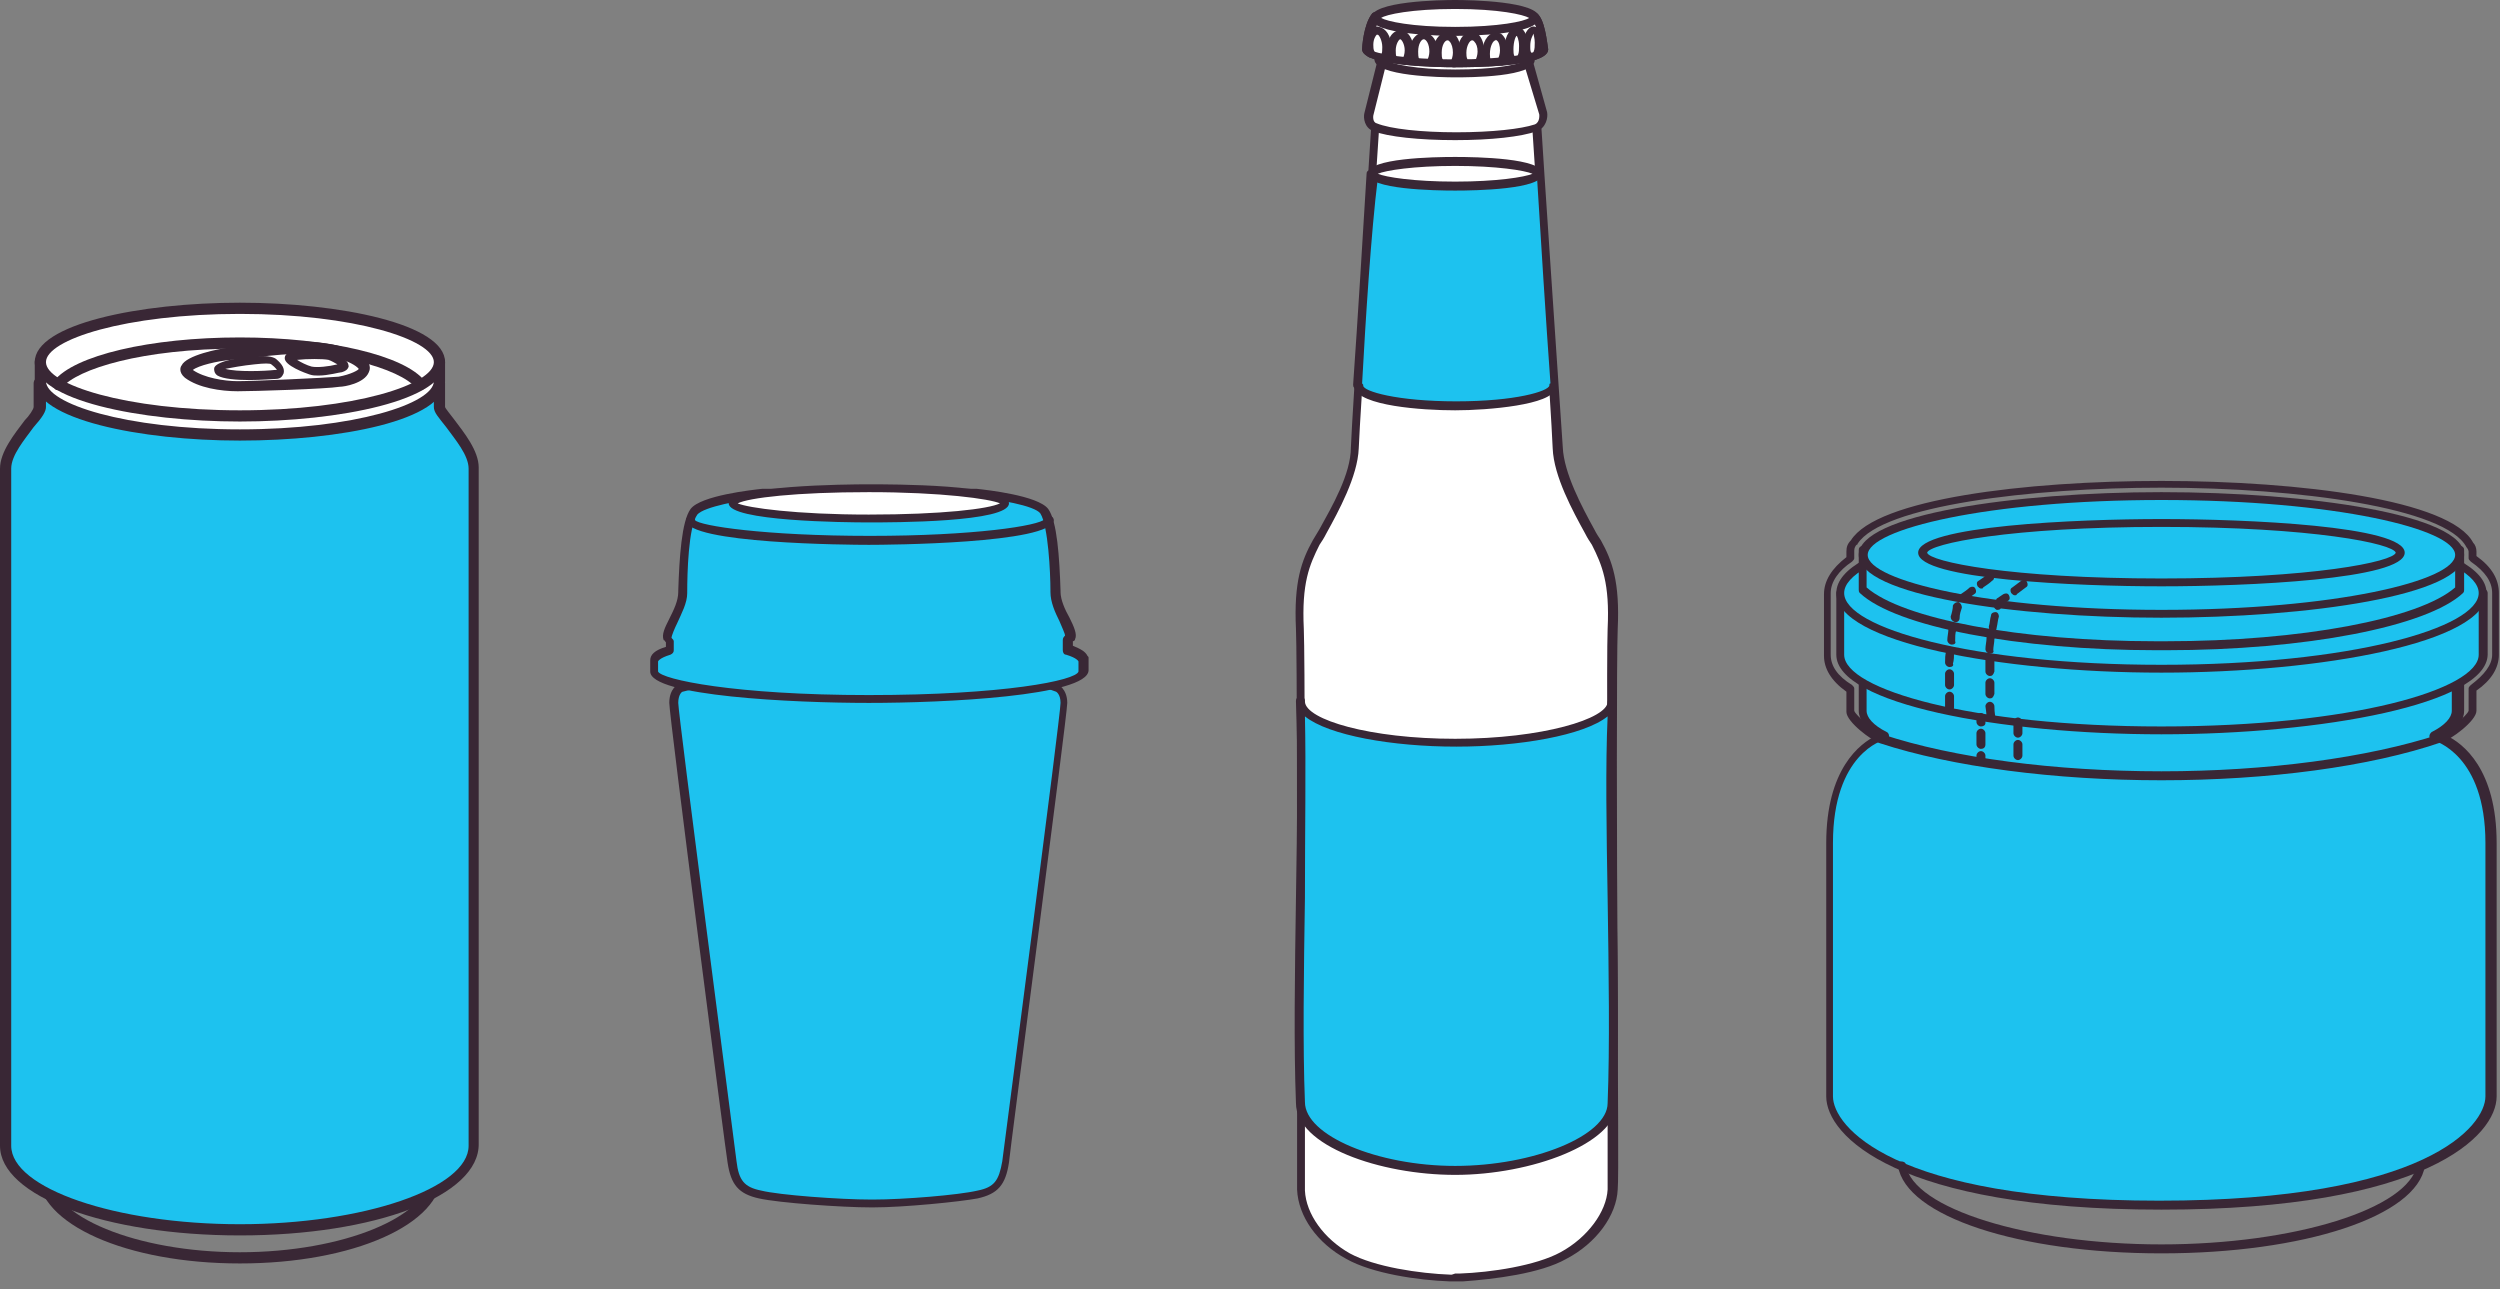 <?xml version="1.0" encoding="utf-8"?>
<!-- Generator: Adobe Illustrator 25.0.1, SVG Export Plug-In . SVG Version: 6.00 Build 0)  -->
<svg version="1.1" id="レイヤー_1" xmlns="http://www.w3.org/2000/svg" xmlns:xlink="http://www.w3.org/1999/xlink" x="0px"
	 y="0px" width="223px" height="115px" viewBox="0 0 223 115" style="enable-background:new 0 0 223 115;" xml:space="preserve">
<rect x="0" y="0" width="223" height="115" fill="#808080" stroke="none"/>
<style type="text/css">
	.st0{fill:#1DC2EF;}
	.st1{fill:#392735;}
	.st2{fill:#FFFFFF;}
</style>
<g>
	<g>
		<g>
			<path class="st0" d="M217.4,65.7L217.4,65.7c1.3-0.7,2-1.4,2-2.2v-3.8h-53.2v3.8c0,0.8,0.7,1.6,2.1,2.2h0c0,0-4.9,1.2-4.9,9.5
				s0,19.6,0,22.6c0,3,5.9,9.7,29.5,9.7s29.5-6.7,29.5-9.7c0-3,0-14.3,0-22.6S217.4,65.7,217.4,65.7z"/>
			<path class="st1" d="M192.8,107.9c-23.6,0-29.9-6.6-29.9-10.1V75.2c0-6.6,3-8.9,4.5-9.6c-1-0.7-1.6-1.4-1.6-2.2v-3.8
				c0-0.2,0.2-0.4,0.4-0.4h53.2c0.2,0,0.4,0.2,0.4,0.4v3.8c0,0.8-0.5,1.5-1.6,2.2c1.5,0.7,4.5,3,4.5,9.6v22.6
				C222.7,101.3,216.4,107.9,192.8,107.9z M166.5,60v3.4c0,0.6,0.6,1.3,1.8,1.9c0.2,0.1,0.2,0.3,0.2,0.4c0,0.2-0.2,0.3-0.4,0.3
				c-0.1,0-4.6,1.2-4.6,9.2v22.6c0,2.6,5.2,9.3,29.1,9.3c23.9,0,29.1-6.7,29.1-9.3V75.2c0-7.9-4.5-9.1-4.7-9.2
				c-0.2,0-0.3-0.2-0.3-0.3c0-0.2,0.1-0.3,0.2-0.4c1.2-0.6,1.8-1.3,1.8-1.9V60H166.5z"/>
		</g>
		<g>
			<path class="st0" d="M164.1,58.4c0,3.7,12.8,6.7,28.7,6.7s28.7-3,28.7-6.7v-5.5h-57.3V58.4z"/>
			<path class="st1" d="M192.8,65.5c-14.3,0-29-2.7-29-7.1v-5.5c0-0.2,0.2-0.4,0.4-0.4h57.3c0.2,0,0.4,0.2,0.4,0.4v5.5
				C221.8,62.8,207.1,65.5,192.8,65.5z M164.5,53.3v5.1c0,3.1,11.4,6.4,28.3,6.4c16.9,0,28.3-3.3,28.3-6.4v-5.1H164.5z"/>
		</g>
		<path class="st1" d="M192.8,111.8c-12.7,0-22.8-3.3-23.5-7.8c0-0.2,0.1-0.4,0.3-0.4c0.2,0,0.4,0.1,0.4,0.3
			c0.6,3.9,10.9,7.1,22.8,7.1c11.9,0,22.1-3.2,22.8-7.1c0-0.2,0.2-0.3,0.4-0.3c0.2,0,0.3,0.2,0.3,0.4
			C215.6,108.5,205.5,111.8,192.8,111.8z"/>
		<g>
			<ellipse class="st0" cx="192.8" cy="52.9" rx="28.7" ry="6.7"/>
			<path class="st1" d="M192.8,60c-14.3,0-29-2.7-29-7.1c0-4.5,14.8-7.1,29-7.1s29,2.7,29,7.1C221.8,57.3,207.1,60,192.8,60z
				 M192.8,46.5c-16.9,0-28.3,3.3-28.3,6.4c0,3.1,11.4,6.4,28.3,6.4c16.9,0,28.3-3.3,28.3-6.4C221.1,49.8,209.7,46.5,192.8,46.5z"/>
		</g>
		<g>
			<path class="st0" d="M192.8,50.9L192.8,50.9l-26.6-1.8v3.5c3,2.9,13.6,5,26.2,5c0.1,0,0.3,0,0.4,0v0c0.1,0,0.3,0,0.4,0
				c12.6,0,23.2-2.1,26.2-5v-3.5L192.8,50.9z"/>
			<path class="st1" d="M193.2,58l-0.4,0c0,0-0.1,0-0.1,0l-0.3,0c-12.4,0-23.3-2.1-26.5-5.1c-0.1-0.1-0.1-0.2-0.1-0.3v-3.5
				c0-0.1,0-0.2,0.1-0.3c0.1-0.1,0.2-0.1,0.3-0.1l26.6,1.8c0,0,0.1,0,0.1,0l26.5-1.8c0.1,0,0.2,0,0.3,0.1c0.1,0.1,0.1,0.2,0.1,0.3
				v3.5c0,0.1,0,0.2-0.1,0.3C216.5,55.9,205.6,58,193.2,58z M192.9,57.2l0.3,0c12.1,0,22.6-2,25.8-4.8v-2.9l-26.2,1.8
				c-0.1,0-0.1,0-0.2,0l-26.1-1.8v2.9c3.2,2.8,13.7,4.8,25.8,4.8l0.4,0C192.8,57.2,192.9,57.2,192.9,57.2z"/>
		</g>
		<g>
			<ellipse class="st0" cx="192.8" cy="49.5" rx="26.6" ry="5.2"/>
			<path class="st1" d="M192.8,55.1c-13.1,0-27-2-27-5.6s13.9-5.6,27-5.6s27,2,27,5.6S205.9,55.1,192.8,55.1z M192.8,44.6
				c-15.5,0-26.2,2.6-26.2,4.9c0,2.3,10.8,4.9,26.2,4.9c15.5,0,26.2-2.6,26.2-4.9C219,47.2,208.3,44.6,192.8,44.6z"/>
		</g>
		<path class="st1" d="M192.8,69.6c-9.5,0-18.7-1.2-25.1-3.3c-0.7-0.2-3-1.9-3-2.8v-1.8c-1.4-1-2-2.1-2-3.2v-5.5
			c0-1.2,0.7-2.3,2-3.3v-0.5c0-0.4,0.1-0.7,0.4-1c2.3-3.7,15.6-5.3,27.7-5.3c12.4,0,25.8,1.7,27.8,5.5c0.2,0.2,0.3,0.5,0.3,0.8v0.4
			c1.4,1,2,2.1,2,3.3v5.5c0,1.2-0.7,2.3-2,3.2v1.8c0,0.9-2.3,2.6-3.1,2.8C211.4,68.4,202.3,69.6,192.8,69.6z M192.8,43.5
			c-11.6,0-24.9,1.6-27.1,5c0,0,0,0.1-0.1,0.1c-0.1,0.1-0.2,0.3-0.2,0.5v0.7c0,0.1-0.1,0.2-0.2,0.3c-1.2,0.8-1.9,1.8-1.9,2.8v5.5
			c0,1,0.6,1.9,1.9,2.7c0.1,0.1,0.2,0.2,0.2,0.3v2c0.1,0.4,1.8,1.8,2.5,2.1c6.3,2.1,15.4,3.3,24.9,3.3c9.4,0,18.4-1.2,24.8-3.3
			c0.7-0.2,2.5-1.7,2.6-2.1l0-2c0-0.1,0.1-0.2,0.2-0.3c1.2-0.9,1.9-1.8,1.9-2.7v-5.5c0-1-0.6-1.9-1.9-2.8c-0.1-0.1-0.2-0.2-0.2-0.3
			v-0.6c0-0.1-0.1-0.3-0.2-0.4C218.2,45.3,205,43.5,192.8,43.5z M192.8,52.3c-7.5,0-21.7-0.6-21.7-3s14.2-3,21.7-3s21.7,0.6,21.7,3
			S200.3,52.3,192.8,52.3z M192.8,47c-13.5,0-20.7,1.5-20.9,2.3c0.2,0.8,7.4,2.3,20.9,2.3c13.5,0,20.7-1.5,20.9-2.3
			C213.5,48.5,206.3,47,192.8,47z"/>
		<g>
			<path class="st1" d="M176.7,64.8c-0.2,0-0.4-0.2-0.4-0.4V64c0-0.2,0.2-0.4,0.4-0.4s0.4,0.2,0.4,0.4v0.5
				C177.1,64.7,176.9,64.8,176.7,64.8z"/>
			<path class="st1" d="M176.7,66.8c-0.2,0-0.4-0.2-0.4-0.4v-1c0-0.2,0.2-0.4,0.4-0.4s0.4,0.2,0.4,0.4v1
				C177.1,66.7,176.9,66.8,176.7,66.8z"/>
			<path class="st1" d="M176.7,68.3c-0.2,0-0.4-0.2-0.4-0.4v-0.5c0-0.2,0.2-0.4,0.4-0.4s0.4,0.2,0.4,0.4V68
				C177.1,68.2,176.9,68.3,176.7,68.3z"/>
		</g>
		<path class="st1" d="M180,67.8c-0.2,0-0.4-0.2-0.4-0.4v-1c0-0.2,0.2-0.4,0.4-0.4s0.4,0.2,0.4,0.4v1
			C180.4,67.6,180.2,67.8,180,67.8z M180,65.8c-0.2,0-0.4-0.2-0.4-0.4v-1c0-0.2,0.2-0.4,0.4-0.4s0.4,0.2,0.4,0.4v1
			C180.4,65.6,180.2,65.8,180,65.8z"/>
		<path class="st1" d="M173.9,63.5c-0.2,0-0.4-0.2-0.4-0.4c0,0,0-0.4,0-1c0-0.2,0.2-0.4,0.4-0.4c0,0,0,0,0,0c0.2,0,0.4,0.2,0.4,0.4
			c0,0.6,0,1,0,1C174.3,63.3,174.2,63.5,173.9,63.5C174,63.5,174,63.5,173.9,63.5z M173.9,61.5c-0.2,0-0.4-0.2-0.4-0.4v0
			c0-0.3,0-0.6,0-1c0-0.2,0.2-0.4,0.4-0.4c0.2,0,0.4,0.2,0.4,0.4c0,0.3,0,0.7,0,1C174.3,61.3,174.1,61.5,173.9,61.5z M173.9,59.5
			C173.9,59.5,173.9,59.5,173.9,59.5c-0.2,0-0.4-0.2-0.4-0.4c0-0.3,0-0.7,0.1-1c0-0.2,0.2-0.4,0.4-0.3c0.2,0,0.4,0.2,0.3,0.4
			c0,0.3,0,0.7-0.1,1C174.3,59.4,174.1,59.5,173.9,59.5z M174.1,57.5C174.1,57.5,174.1,57.5,174.1,57.5c-0.2,0-0.4-0.2-0.4-0.4
			c0-0.3,0.1-0.7,0.1-1c0-0.2,0.2-0.3,0.4-0.3c0.2,0,0.3,0.2,0.3,0.4c-0.1,0.3-0.1,0.6-0.1,1C174.5,57.4,174.3,57.5,174.1,57.5z
			 M174.4,55.5C174.4,55.5,174.4,55.5,174.4,55.5c-0.3-0.1-0.4-0.3-0.4-0.5c0.1-0.3,0.2-0.7,0.2-1c0.1-0.2,0.3-0.3,0.5-0.3
			c0.2,0.1,0.3,0.3,0.3,0.5c-0.1,0.3-0.2,0.6-0.2,0.9C174.8,55.4,174.6,55.5,174.4,55.5z M175.1,53.7c-0.1,0-0.2-0.1-0.3-0.2
			c-0.1-0.2-0.1-0.4,0.1-0.5c0.3-0.2,0.6-0.4,0.8-0.6c0.2-0.1,0.4-0.1,0.5,0.1c0.1,0.2,0.1,0.4-0.1,0.5c-0.3,0.2-0.5,0.4-0.8,0.6
			C175.2,53.7,175.1,53.7,175.1,53.7z M176.7,52.5c-0.1,0-0.2-0.1-0.3-0.2c-0.1-0.2-0.1-0.4,0.1-0.5c0.3-0.2,0.6-0.4,0.8-0.6
			c0.2-0.1,0.4-0.1,0.5,0.1c0.1,0.2,0.1,0.4-0.1,0.5c-0.2,0.2-0.5,0.4-0.8,0.6C176.9,52.5,176.8,52.5,176.7,52.5z"/>
		<path class="st1" d="M177.6,64.3c-0.2,0-0.4-0.1-0.4-0.3c0,0,0-0.4-0.1-1c0-0.2,0.2-0.4,0.4-0.4c0.2,0,0.4,0.2,0.4,0.4
			c0,0.6,0.1,1,0.1,1C177.9,64.1,177.8,64.3,177.6,64.3C177.6,64.3,177.6,64.3,177.6,64.3z M177.5,62.3c-0.2,0-0.4-0.2-0.4-0.4
			c0-0.3,0-0.7,0-1c0-0.2,0.2-0.4,0.4-0.4c0,0,0,0,0,0c0.2,0,0.4,0.2,0.4,0.4c0,0.4,0,0.7,0,1C177.8,62.2,177.7,62.3,177.5,62.3
			C177.5,62.3,177.5,62.3,177.5,62.3z M177.5,60.3C177.5,60.3,177.5,60.3,177.5,60.3c-0.2,0-0.4-0.2-0.4-0.4c0-0.3,0-0.7,0-1
			c0-0.2,0.2-0.4,0.4-0.4c0.2,0,0.4,0.2,0.4,0.4c0,0.3,0,0.7,0,1C177.8,60.2,177.7,60.3,177.5,60.3z M177.5,58.3
			C177.5,58.3,177.5,58.3,177.5,58.3c-0.2,0-0.4-0.2-0.4-0.4c0-0.3,0.1-0.7,0.1-1c0-0.2,0.2-0.3,0.4-0.3c0.2,0,0.4,0.2,0.3,0.4
			c0,0.3-0.1,0.7-0.1,1C177.9,58.2,177.7,58.3,177.5,58.3z M177.8,56.3C177.7,56.3,177.7,56.3,177.8,56.3c-0.3,0-0.4-0.2-0.4-0.4
			c0.1-0.3,0.1-0.7,0.2-1c0-0.2,0.2-0.3,0.4-0.3c0.2,0,0.3,0.2,0.3,0.4c-0.1,0.3-0.1,0.6-0.2,1C178.1,56.2,178,56.3,177.8,56.3z
			 M178.2,54.4c0,0-0.1,0-0.1,0c-0.2-0.1-0.3-0.3-0.2-0.5c0-0.1,0.1-0.2,0.1-0.3c0-0.1,0.1-0.1,0.1-0.2l0.6-0.4
			c0.2-0.1,0.4-0.1,0.5,0.1c0.1,0.2,0.1,0.4-0.1,0.5l-0.5,0.3c0,0.1,0,0.1-0.1,0.2C178.5,54.3,178.4,54.4,178.2,54.4z M179.7,53.1
			c-0.1,0-0.2-0.1-0.3-0.2c-0.1-0.2-0.1-0.4,0.1-0.5l0.8-0.6c0.2-0.1,0.4-0.1,0.5,0.1c0.1,0.2,0.1,0.4-0.1,0.5l-0.8,0.6
			C179.9,53.1,179.8,53.1,179.7,53.1z"/>
	</g>
</g>
<g>
	<g>
		<g>
			<path class="st2" d="M142.3,48.4c-1-1.9-3.3-5.6-3.5-8.5c-0.1-2.9-1.8-28.4-1.8-28.4l-0.2-0.8l-6.6-0.7V10l-0.4,0l-0.4,0v0.1
				l-6.6,0.7l-0.2,0.8c0,0-1.7,25.5-1.8,28.4c-0.1,2.9-2.5,6.6-3.5,8.5c-1,1.9-1.7,3.7-1.5,7.7c0.2,4,0,47.8,0.1,50
				c0.1,2.2,1.8,4.6,4.2,5.9c2.2,1.2,6.2,1.8,9.2,1.9v0c0.1,0,0.3,0,0.4,0c0.1,0,0.3,0,0.4,0v0c2.9-0.1,6.9-0.7,9.2-1.9
				c2.5-1.3,4.3-3.7,4.4-5.9c0.1-2.2-0.2-46,0-50C144,52.1,143.3,50.3,142.3,48.4z"/>
			<path class="st1" d="M130.2,114.3l-0.4,0l-0.4,0c0,0-0.1,0-0.1,0c-2.8-0.1-6.9-0.7-9.2-2c-2.6-1.4-4.3-3.8-4.4-6.2
				c0-0.9,0-9,0-18.4c0-13,0-29.3-0.1-31.6c-0.2-4.2,0.5-6.1,1.5-7.9c0.2-0.3,0.4-0.7,0.6-1c1.1-2,2.8-4.9,2.8-7.3
				c0.1-2.9,1.8-28.1,1.8-28.4l0.2-0.8c0-0.2,0.2-0.3,0.3-0.3l6.4-0.7c0.1-0.1,0.2-0.1,0.3-0.1l0.4,0l0.4,0c0.1,0,0.2,0,0.3,0.1
				c0,0,0,0,0,0l6.4,0.7c0.2,0,0.3,0.1,0.3,0.3l0.2,0.8c0,0.3,1.7,25.5,1.9,28.4c0.1,2.3,1.7,5.3,2.8,7.3c0.2,0.4,0.4,0.7,0.6,1l0,0
				c1,1.8,1.7,3.7,1.5,7.9c-0.1,2.3-0.1,18.5,0,31.5c0,9.4,0.1,17.5,0,18.5c-0.1,2.3-1.9,4.8-4.6,6.2c-2.3,1.3-6.4,1.8-9.2,2
				C130.3,114.3,130.3,114.3,130.2,114.3z M129.8,113.6l0.3,0c0,0,0.1,0,0.1,0c2.8-0.1,6.8-0.7,9-1.9c2.4-1.3,4.1-3.6,4.2-5.6
				c0-0.9,0-9,0-18.4c0-13-0.1-29.2,0-31.6c0.2-4.1-0.5-5.7-1.4-7.5l0,0c-0.2-0.3-0.4-0.6-0.6-1c-1.1-2-2.8-5.1-2.9-7.6
				c-0.1-2.9-1.8-28.1-1.8-28.3l-0.1-0.5l-6.3-0.7c-0.1,0-0.1,0-0.2-0.1l-0.2,0l-0.3,0c0,0-0.1,0.1-0.2,0.1l-6.3,0.7l-0.1,0.5
				c0,0.2-1.7,25.4-1.8,28.3c-0.1,2.5-1.8,5.6-2.9,7.6c-0.2,0.4-0.4,0.7-0.6,1c-0.9,1.8-1.6,3.4-1.4,7.5c0.1,2.4,0.1,18.6,0.1,31.7
				c0,9.4,0,17.5,0,18.4c0.1,2.1,1.7,4.3,4,5.6c2.2,1.2,6.2,1.8,9,1.9c0,0,0.1,0,0.1,0L129.8,113.6z"/>
		</g>
		<g>
			<path class="st2" d="M136.3,5.8l1.2,4.3c0,0,0.1,1-0.6,1.2c-1.3,0.5-4,0.8-7.1,0.8c-3.2,0-5.9-0.3-7.2-0.8
				c-0.7-0.3-0.6-1.2-0.6-1.2l1.1-4.4"/>
			<path class="st1" d="M129.8,12.5c-3.2,0-6-0.3-7.3-0.8c-0.8-0.3-0.9-1.2-0.8-1.6l1.1-4.4c0.1-0.2,0.3-0.3,0.5-0.3
				c0.2,0,0.3,0.3,0.3,0.5l-1.1,4.4c0,0-0.1,0.6,0.3,0.7c1.2,0.5,4,0.8,7.1,0.8c3.2,0,5.8-0.3,7-0.7c0.5-0.2,0.4-0.9,0.4-0.9
				L136,5.9c-0.1-0.2,0.1-0.4,0.3-0.5c0.2-0.1,0.4,0.1,0.5,0.3l1.2,4.3c0.1,0.5-0.1,1.4-0.9,1.7C135.7,12.2,133,12.5,129.8,12.5z"/>
		</g>
		<g>
			<path class="st2" d="M123,5.4c0,0.7,3,1.2,6.8,1.2c3.7,0,6.8-0.5,6.8-1.2l-0.2-0.3l-13.3,0L123,5.4z"/>
			<path class="st1" d="M129.8,6.9c-1.2,0-7.2-0.1-7.2-1.6c0-0.1,0-0.1,0-0.2l0.1-0.3c0.1-0.1,0.2-0.2,0.3-0.2c0,0,0,0,0,0l13.3,0
				c0.1,0,0.2,0.1,0.3,0.2l0.2,0.3c0,0.1,0.1,0.1,0.1,0.2C137,6.9,131,6.9,129.8,6.9z M123.6,5.4c0.6,0.3,2.7,0.8,6.2,0.8
				c3.4,0,5.4-0.4,6.1-0.7L123.6,5.4z"/>
		</g>
		<g>
			<path class="st2" d="M122.7,1.5c-0.7,0.9-0.9,2.9-0.9,2.9c0,0.7,3.6,1.2,7.9,1.2c4.4,0,7.9-0.5,7.9-1.2c0,0-0.3-2.5-0.9-2.9
				C136.3,1.1,122.7,1.5,122.7,1.5z"/>
			<path class="st1" d="M129.8,6c-1.4,0-8.3-0.1-8.3-1.6c0-0.1,0.1-2.2,0.9-3.2c0.1-0.1,0.2-0.1,0.3-0.1c5.1-0.2,13.8-0.4,14.4,0.1
				c0.7,0.5,0.9,2.6,1,3.2C138.1,6,131.2,6,129.8,6z M122.2,4.4c0.4,0.4,3.3,0.9,7.6,0.9c4.3,0,7.1-0.5,7.6-0.9
				c-0.1-1.1-0.4-2.4-0.7-2.6c-0.7-0.3-8.7-0.1-13.7,0.1C122.5,2.6,122.3,3.8,122.2,4.4z"/>
		</g>
		<g>
			<path class="st2" d="M128.3,5.5c-0.1-0.2-0.1-0.5-0.1-0.8c0-0.8,0.4-1.5,0.9-1.5c0.5,0,0.9,0.6,0.9,1.4c0,0.4-0.1,0.7-0.2,0.9"/>
			<path class="st1" d="M129.8,6c-0.1,0-0.1,0-0.2,0c-0.2-0.1-0.3-0.3-0.2-0.5c0.1-0.2,0.2-0.5,0.2-0.8c0-0.4-0.1-0.8-0.3-1
				c-0.1-0.1-0.1-0.1-0.2-0.1c0,0,0,0,0,0c-0.2,0-0.5,0.4-0.5,1.1c0,0.2,0,0.5,0.1,0.6c0.1,0.2,0,0.4-0.2,0.5
				c-0.2,0.1-0.4,0-0.5-0.2c-0.1-0.3-0.2-0.6-0.2-0.9c0-1,0.6-1.8,1.3-1.9c0.3,0,0.5,0.1,0.7,0.3c0.3,0.3,0.5,0.9,0.5,1.5
				c0,0.4-0.1,0.8-0.3,1.1C130,5.9,129.9,6,129.8,6z"/>
		</g>
		<g>
			<path class="st2" d="M126.2,5.4c-0.1-0.2-0.1-0.5-0.1-0.8c0-0.8,0.4-1.5,0.9-1.5c0.5,0,0.9,0.6,0.9,1.5c0,0.4-0.1,0.7-0.2,0.9"/>
			<path class="st1" d="M127.7,5.9c-0.1,0-0.1,0-0.2,0c-0.2-0.1-0.3-0.3-0.2-0.5c0.1-0.2,0.2-0.5,0.2-0.8c0-0.7-0.3-1.1-0.5-1.1
				c-0.2,0-0.5,0.4-0.5,1.1c0,0.2,0,0.5,0.1,0.7c0.1,0.2,0,0.4-0.2,0.5c-0.2,0.1-0.4,0-0.5-0.2c-0.1-0.3-0.2-0.6-0.2-0.9
				c0-1,0.6-1.8,1.3-1.8c0.7,0,1.3,0.8,1.3,1.8c0,0.4-0.1,0.8-0.3,1.1C127.9,5.9,127.8,5.9,127.7,5.9z"/>
		</g>
		<g>
			<path class="st2" d="M124.2,5.3c-0.1-0.2-0.1-0.5-0.1-0.8c0-0.8,0.4-1.4,0.8-1.4s0.8,0.6,0.8,1.4c0,0.3-0.1,0.7-0.2,0.9"/>
			<path class="st1" d="M125.5,5.8c-0.1,0-0.1,0-0.2,0c-0.2-0.1-0.3-0.3-0.2-0.5c0.1-0.2,0.2-0.5,0.2-0.8c0-0.6-0.3-1-0.4-1
				s-0.4,0.4-0.4,1c0,0.2,0,0.5,0.1,0.6c0.1,0.2,0,0.4-0.2,0.5c-0.2,0.1-0.4,0-0.5-0.2c-0.1-0.3-0.2-0.6-0.2-0.9
				c0-1,0.5-1.8,1.2-1.8s1.2,0.8,1.2,1.8c0,0.4-0.1,0.8-0.2,1.1C125.8,5.7,125.7,5.8,125.5,5.8z"/>
		</g>
		<g>
			<path class="st2" d="M122.4,4.8c-0.1-0.2-0.1-0.5-0.1-0.8c0-0.8,0.3-1.3,0.8-1.3c0.4,0,0.8,0.7,0.8,1.4c0,0.3-0.1,0.6-0.2,0.9"/>
			<path class="st1" d="M123.6,5.4c-0.1,0-0.1,0-0.2,0c-0.2-0.1-0.3-0.3-0.2-0.5c0.1-0.2,0.1-0.4,0.1-0.7c0-0.6-0.3-1.1-0.4-1.1
				c0,0,0,0-0.1,0c-0.1,0.1-0.3,0.4-0.3,0.9c0,0.2,0,0.4,0.1,0.6c0.1,0.2,0,0.4-0.2,0.5c-0.2,0.1-0.4,0-0.5-0.2
				c-0.1-0.3-0.1-0.6-0.1-0.9c0-0.6,0.2-1.1,0.5-1.4c0.2-0.2,0.4-0.3,0.7-0.2c0.6,0.1,1.1,0.8,1.1,1.8c0,0.4-0.1,0.7-0.2,1
				C123.9,5.4,123.8,5.4,123.6,5.4z"/>
		</g>
		<g>
			<path class="st2" d="M130.6,5.5c-0.1-0.2-0.1-0.5-0.1-0.8c0-0.8,0.4-1.5,0.9-1.5c0.5,0,0.9,0.6,0.9,1.4c0,0.4-0.1,0.7-0.2,0.9"/>
			<path class="st1" d="M132,5.9c-0.1,0-0.1,0-0.2,0c-0.2-0.1-0.3-0.3-0.2-0.5c0.1-0.2,0.2-0.5,0.2-0.8c0-0.4-0.1-0.7-0.3-0.9
				c-0.1-0.1-0.1-0.1-0.2-0.1c-0.2,0-0.5,0.5-0.5,1.1c0,0.2,0,0.4,0.1,0.6c0.1,0.2,0,0.4-0.2,0.5c-0.2,0.1-0.4,0-0.5-0.2
				c-0.1-0.3-0.2-0.6-0.2-0.9c0-1,0.5-1.8,1.2-1.9c0.3,0,0.5,0.1,0.7,0.3c0.3,0.3,0.5,0.9,0.5,1.5c0,0.4-0.1,0.8-0.2,1.1
				C132.3,5.9,132.2,5.9,132,5.9z"/>
		</g>
		<g>
			<path class="st2" d="M132.7,5.5c-0.1-0.2-0.1-0.5-0.1-0.8c0-0.8,0.4-1.5,0.8-1.6c0.5-0.1,0.8,0.5,0.8,1.3c0,0.4-0.1,0.7-0.2,1"/>
			<path class="st1" d="M132.7,5.9c-0.1,0-0.3-0.1-0.3-0.2c-0.1-0.3-0.2-0.6-0.2-0.9c0-1,0.5-1.8,1.1-1.9c0.3,0,0.5,0,0.7,0.2
				c0.3,0.3,0.5,0.8,0.5,1.4c0,0.4-0.1,0.8-0.2,1.1c-0.1,0.2-0.3,0.3-0.5,0.2c-0.2-0.1-0.3-0.3-0.2-0.5c0.1-0.2,0.2-0.5,0.2-0.8
				c0-0.4-0.1-0.8-0.3-0.9c-0.1-0.1-0.1,0-0.1,0c-0.2,0-0.5,0.5-0.5,1.2c0,0.2,0,0.4,0.1,0.6c0.1,0.2,0,0.4-0.2,0.5
				C132.8,5.9,132.8,5.9,132.7,5.9z"/>
		</g>
		<g>
			<path class="st2" d="M134.7,5.2c-0.1-0.2-0.1-0.5-0.1-0.8c0-0.8,0.3-1.5,0.7-1.6c0.4-0.1,0.7,0.5,0.7,1.3c0,0.3-0.1,0.7-0.2,0.9"
				/>
			<path class="st1" d="M134.7,5.6c-0.2,0-0.3-0.1-0.4-0.3c-0.1-0.3-0.1-0.6-0.1-0.9c0-0.9,0.3-1.8,1-1.9c0.2,0,0.4,0,0.6,0.1
				c0.3,0.3,0.5,0.8,0.5,1.5c0,0.4-0.1,0.8-0.2,1.1c-0.1,0.2-0.3,0.3-0.5,0.2c-0.2-0.1-0.3-0.3-0.2-0.5c0.1-0.2,0.1-0.5,0.1-0.8
				c0-0.6-0.2-0.9-0.2-0.9c-0.1,0-0.3,0.5-0.3,1.2c0,0.2,0,0.5,0.1,0.6c0.1,0.2,0,0.4-0.2,0.5C134.8,5.6,134.7,5.6,134.7,5.6z"/>
		</g>
		<g>
			<path class="st2" d="M136.3,5c-0.1-0.2-0.1-0.4-0.1-0.7c0-0.7,0.3-1.4,0.6-1.5c0.3-0.1,0.6,0.4,0.6,1.2c0,0.3-0.1,0.7-0.1,0.9"/>
			<path class="st1" d="M136.3,5.4c-0.2,0-0.3-0.1-0.4-0.3c-0.1-0.2-0.1-0.5-0.1-0.8c0-0.8,0.3-1.7,0.8-1.9c0.2-0.1,0.4,0,0.6,0.1
				c0.4,0.3,0.5,1.1,0.5,1.4c0,0.4-0.1,0.7-0.2,1c-0.1,0.2-0.3,0.3-0.5,0.2c-0.2-0.1-0.3-0.3-0.2-0.5c0.1-0.2,0.1-0.5,0.1-0.8
				c0-0.4-0.1-0.6-0.1-0.8c-0.1,0.2-0.3,0.5-0.3,1.1c0,0.3,0,0.5,0.1,0.6c0.1,0.2-0.1,0.4-0.2,0.5C136.4,5.4,136.4,5.4,136.3,5.4z"
				/>
		</g>
		<g>
			<path class="st0" d="M143.8,62.5c0,2-6.5,3.7-14,3.7c-7.5,0-13.8-1.7-13.8-3.7v0c0.4,9.3-0.4,25.9,0,35.8v0.1c0,3.3,7.1,6,13.8,6
				c6.8,0,14-2.7,14-6v0C144.1,88.5,143.4,71.8,143.8,62.5L143.8,62.5z"/>
			<path class="st1" d="M129.8,104.8c-6.7,0-14.2-2.6-14.2-6.4c-0.2-5-0.1-11.8,0-18.3c0.1-6.6,0.2-12.9,0-17.5h0c0,0,0,0,0-0.1
				c0-0.2,0.2-0.4,0.4-0.4s0.4,0.2,0.4,0.4c0,0,0,0,0,0.1c0.1,1.6,5.8,3.3,13.4,3.3c7.8,0,13.6-1.8,13.6-3.3c0-0.2,0.2-0.4,0.4-0.4
				c0.2,0,0.4,0.2,0.4,0.4v0c0,0,0,0,0,0c0,0,0,0,0,0l0,0v0v0.1c-0.2,4.6-0.1,10.9,0,17.5c0.1,6.5,0.2,13.3,0,18.3
				C144.1,102,136.6,104.8,129.8,104.8z M116.4,63.9c0.1,4.5,0,10.2,0,16.2c-0.1,6.5-0.2,13.3,0,18.2c0,3,6.5,5.7,13.4,5.7
				c7,0,13.6-2.7,13.6-5.6c0.2-5,0.1-11.8,0-18.3c-0.1-6-0.2-11.8,0-16.2c-2.1,1.7-7.9,2.7-13.5,2.7
				C124.2,66.6,118.5,65.6,116.4,63.9z"/>
		</g>
		<g>
			<path class="st0" d="M131,15.4l-8.6,0l-0.1,0c-0.3,4.9-0.9,13.2-1.2,18.8l0.1,0.1c0,1,3.9,1.8,8.6,1.8c4.8,0,8.6-0.8,8.6-1.8
				l0.1-0.1c-0.4-5.6-0.9-14-1.2-18.9L131,15.4z"/>
			<path class="st1" d="M129.8,36.6c-3,0-8.5-0.4-9-2c-0.1-0.1-0.1-0.2-0.1-0.3c0.4-5.6,0.9-13.9,1.2-18.8c0-0.2,0.1-0.3,0.3-0.3
				c0,0,0.1,0,0.2,0l8.6,0c0,0,0,0,0,0l6.2,0c0,0,0,0,0,0c0.2,0,0.4,0.2,0.4,0.3c0.3,4.9,0.9,13.3,1.2,18.9c0,0.1,0,0.2-0.1,0.3l0,0
				C138.4,36.1,132.8,36.6,129.8,36.6z M121.5,34.2c0.1,0.1,0.1,0.1,0.1,0.2c0,0.5,3,1.4,8.3,1.4s8.2-0.9,8.3-1.4
				c0-0.1,0-0.2,0.1-0.2c-0.4-5.5-0.9-13.5-1.2-18.4l-14.2,0.1C122.3,20.7,121.8,28.7,121.5,34.2z"/>
		</g>
		<path class="st1" d="M129.8,6c-1.4,0-8.3-0.1-8.3-1.6c0-0.1,0.1-2.2,0.9-3.2c0.1-0.1,0.2-0.1,0.3-0.1c5.1-0.2,13.8-0.4,14.4,0.1
			c0.7,0.5,0.9,2.6,1,3.2C138.1,6,131.2,6,129.8,6z M122.2,4.4c0.4,0.4,3.3,0.9,7.6,0.9c4.3,0,7.1-0.5,7.6-0.9
			c-0.1-1.1-0.4-2.4-0.7-2.6c-0.7-0.3-8.7-0.1-13.7,0.1C122.5,2.6,122.3,3.8,122.2,4.4z"/>
		<g>
			<path class="st2" d="M122.7,1.6c0-0.7,3.2-1.2,7.1-1.2s7.1,0.5,7.1,1.2c0,0.7-3.2,1.2-7.1,1.2S122.7,2.2,122.7,1.6z"/>
			<path class="st1" d="M129.8,3.2c-1.2,0-7.5-0.1-7.5-1.6s6.2-1.6,7.5-1.6s7.5,0.1,7.5,1.6S131,3.2,129.8,3.2z M123.2,1.6
				c0.5,0.3,2.7,0.8,6.6,0.8s6.2-0.5,6.6-0.8c-0.5-0.3-2.7-0.8-6.6-0.8S123.6,1.3,123.2,1.6z"/>
		</g>
		<g>
			<path class="st2" d="M122.4,15.5c0-0.6,3.3-1.1,7.4-1.1c4.1,0,7.4,0.5,7.4,1.1c0,0.6-3.3,1.1-7.4,1.1
				C125.7,16.6,122.4,16.1,122.4,15.5z"/>
			<path class="st1" d="M129.8,17c-1.8,0-7.8-0.1-7.8-1.5c0-1.4,5.9-1.5,7.8-1.5s7.8,0.1,7.8,1.5C137.6,16.9,131.6,17,129.8,17z
				 M122.9,15.5c0.7,0.3,3.2,0.7,6.9,0.7s6.2-0.4,6.9-0.7c-0.7-0.3-3.2-0.7-6.9-0.7S123.6,15.2,122.9,15.5z"/>
		</g>
	</g>
</g>
<g>
	<g>
		<g>
			<path class="st0" d="M60.8,61.3c0,0-0.6,0.3-0.6,1.3c0,1.1,5,39.2,5.2,40.9c0.2,1.8,0.8,2.5,2.5,2.9c1.7,0.4,7.2,0.8,9.9,0.8h0.2
				c2.7,0,7.7-0.4,9.4-0.8c1.7-0.4,2.2-1.2,2.5-2.9c0.2-1.8,5.2-39.8,5.2-40.9c0-1.1-0.6-1.3-0.6-1.3l-1.5-0.6l-28.4-0.4L60.8,61.3z
				"/>
			<path class="st1" d="M77.9,107.7h-0.2c-2.6,0-8.2-0.4-10-0.8c-1.8-0.4-2.5-1.2-2.8-3.2c-0.1-0.4-5.2-39.8-5.2-41
				c0-1.3,0.8-1.7,0.9-1.7c0,0,0,0,0,0l3.6-1c0,0,0.1,0,0.1,0l28.4,0.4c0,0,0.1,0,0.1,0l1.5,0.6c0,0,0.9,0.4,0.9,1.7
				c0,1.1-5.2,40.6-5.2,41c-0.3,2-1,2.8-2.8,3.2C85.6,107.2,80.6,107.7,77.9,107.7z M60.9,61.7c-0.1,0-0.4,0.3-0.4,1
				c0,1,4.9,38.5,5.2,40.9c0.2,1.7,0.7,2.3,2.2,2.6c1.6,0.4,7,0.8,9.8,0.8h0.2c2.7,0,7.6-0.4,9.3-0.8c1.5-0.3,1.9-0.9,2.2-2.6
				c0.3-2.3,5.2-39.8,5.2-40.9c0-0.8-0.4-1-0.4-1l-1.4-0.5l-28.3-0.4L60.9,61.7z"/>
		</g>
		<g>
			<path class="st0" d="M96.6,58.9C96.6,58.9,96.6,58.9,96.6,58.9L96.6,58.9L96.6,58.9c-0.1-0.4-0.6-0.7-1.4-0.9v-0.9
				c0.9-0.3-1-2.5-1.1-4.3c-0.1-1.8-0.2-6-1-7.2C92.3,44.5,87,44,87,44H68c0,0-5.2,0.5-6.1,1.7c-0.9,1.2-1,5.4-1,7.2
				c-0.1,1.8-2,4-1.1,4.3V58c-0.9,0.3-1.4,0.6-1.4,0.9v1c0,1.4,8.6,2.5,19.1,2.5c10.6,0,19.1-1.1,19.1-2.5V58.9
				C96.6,58.9,96.6,58.9,96.6,58.9z"/>
			<path class="st1" d="M77.5,62.7c-6.7,0-19.5-0.6-19.5-2.8v-1c0-0.5,0.4-0.9,1.4-1.2v-0.4c-0.1-0.1-0.1-0.2-0.2-0.2
				c-0.2-0.5,0.1-1.1,0.5-1.9c0.4-0.8,0.8-1.6,0.8-2.4l0-0.1c0.1-3,0.3-6.2,1.1-7.3c0.9-1.2,5.5-1.7,6.4-1.8l19.1,0
				c0.9,0.1,5.5,0.6,6.4,1.8c0.8,1.1,1,4.3,1.1,7.3l0,0.1c0,0.7,0.4,1.6,0.8,2.3c0.4,0.8,0.7,1.5,0.5,1.9c0,0.1-0.1,0.2-0.2,0.2v0.4
				c0.7,0.3,1.1,0.5,1.3,0.9c0.1,0.1,0.1,0.1,0.1,0.2l0,0c0,0,0,0.1,0,0.1c0,0,0,0,0,0.1l0,0.9C97,62.1,84.2,62.7,77.5,62.7z
				 M87,44.4l-19,0c-1.9,0.2-5.2,0.8-5.8,1.5c-0.8,1.1-0.9,5.3-0.9,6.9l0,0.1c0,0.9-0.5,1.8-0.9,2.7c-0.2,0.4-0.5,1.1-0.5,1.3
				c0.1,0.1,0.2,0.2,0.2,0.3V58c0,0.2-0.1,0.3-0.3,0.4c-1,0.3-1.1,0.6-1.1,0.6l0,0.9C59,60.6,65.5,62,77.5,62
				c12,0,18.5-1.3,18.7-2.1l0-0.9c0,0,0,0,0,0c0,0-0.1-0.3-1.1-0.6c-0.2,0-0.3-0.2-0.3-0.4v-0.9c0-0.2,0.1-0.3,0.2-0.4
				c0-0.2-0.3-0.8-0.5-1.3c-0.4-0.8-0.8-1.7-0.8-2.6l0-0.1c0-1.6-0.2-5.8-0.9-6.9C92.3,45.1,88.9,44.5,87,44.4z"/>
		</g>
		<g>
			<path class="st2" d="M65.3,44.9c0-0.8,5.4-1.4,12.2-1.4c6.7,0,12.2,0.6,12.2,1.4c0,0.8-5.5,1.4-12.2,1.4
				C70.7,46.2,65.3,45.6,65.3,44.9z"/>
			<path class="st1" d="M77.5,46.6c-2.1,0-12.5-0.1-12.5-1.7s10.5-1.7,12.5-1.7S90,43.2,90,44.9S79.6,46.6,77.5,46.6z M65.8,44.9
				c0.9,0.4,5.2,1,11.7,1s10.7-0.5,11.7-1c-0.9-0.4-5.2-1-11.7-1S66.8,44.4,65.8,44.9z"/>
		</g>
		<path class="st1" d="M77.5,48.6c-1.7,0-16.3-0.1-16.3-2.2c0-0.2,0.2-0.4,0.4-0.4s0.4,0.2,0.4,0.4c0.4,0.5,6.2,1.4,15.6,1.4
			c9.3,0,15.1-0.9,15.6-1.5c0-0.2,0.2-0.3,0.4-0.3s0.4,0.2,0.4,0.4C93.8,48.5,79.1,48.6,77.5,48.6z"/>
	</g>
</g>
<g>
	<path class="st1" d="M21.4,112.7c-10.1,0-18-3.5-18-8c0-4.5,7.9-8,18-8s18,3.5,18,8C39.4,109.2,31.5,112.7,21.4,112.7z M21.4,97.7
		c-9.2,0-17,3.2-17,7c0,3.8,7.8,7,17,7s17-3.2,17-7C38.4,100.9,30.6,97.7,21.4,97.7z"/>
	<g>
		<path class="st0" d="M42.3,41.8c0-2.1-3.1-4.7-3.1-5.4c0-0.7,0-2.1,0-2.1H3.6c0,0,0,1.4,0,2.1c0,0.7-3.1,3.3-3.1,5.4
			c0,2.1,0,60.2,0,60.2h0c0,0.1,0,0.1,0,0.2c0,4.1,9.3,7.5,20.9,7.5c11.5,0,20.9-3.3,20.9-7.5c0-0.1,0-0.2,0-0.3h0
			C42.3,101.8,42.3,43.9,42.3,41.8z"/>
		<path class="st1" d="M21.4,110.2c-12,0-21.4-3.5-21.4-8c0,0,0,0,0,0c0,0,0-0.1,0-0.2V41.8c0-1.5,1.3-3.1,2.2-4.3
			c0.4-0.4,0.8-1,0.8-1.2l0-2.1c0-0.3,0.2-0.5,0.5-0.5h35.7c0.3,0,0.5,0.2,0.5,0.5v2.1c0,0.1,0.5,0.7,0.8,1.1
			c0.9,1.2,2.2,2.8,2.2,4.3v60c0,0,0,0.1,0,0.1c0,0.1,0,0.2,0,0.2C42.8,106.7,33.4,110.2,21.4,110.2z M1,101.8c0,0.1,0,0.1,0,0.2
			l0,0.2c0,3.8,9.3,7,20.4,7c11,0,20.4-3.2,20.4-7c0-0.1,0-0.2,0-0.3c0-0.1,0-0.2,0-0.2V41.8c0-1.2-1.2-2.6-2-3.7
			c-0.7-0.9-1.1-1.3-1.1-1.8v-1.6H4.1v1.6c0,0.4-0.3,0.9-1.1,1.8c-0.8,1.1-2,2.5-2,3.7V101.8z"/>
	</g>
	<g>
		<path class="st2" d="M3.6,32.3V34c0,2.6,8,4.8,17.8,4.8c9.8,0,17.8-2.1,17.8-4.8v-1.7H3.6z"/>
		<path class="st1" d="M21.4,39.3c-8.9,0-18.3-1.9-18.3-5.3v-1.7c0-0.3,0.2-0.5,0.5-0.5h35.6c0.3,0,0.5,0.2,0.5,0.5V34
			C39.7,37.5,30.3,39.3,21.4,39.3z M4.1,32.8V34c0,2,7.1,4.3,17.3,4.3c10.2,0,17.3-2.3,17.3-4.3v-1.2H4.1z"/>
	</g>
	<g>
		<path class="st2" d="M3.6,32.3c0-2.6,8-4.8,17.8-4.8c9.8,0,17.8,2.1,17.8,4.8s-8,4.8-17.8,4.8C11.6,37.1,3.6,34.9,3.6,32.3z"/>
		<path class="st1" d="M21.4,37.6c-8.9,0-18.3-1.9-18.3-5.3S12.5,27,21.4,27s18.3,1.9,18.3,5.3S30.3,37.6,21.4,37.6z M21.4,28
			c-10.2,0-17.3,2.3-17.3,4.3s7.1,4.3,17.3,4.3c10.2,0,17.3-2.3,17.3-4.3S31.6,28,21.4,28z"/>
	</g>
	<path class="st1" d="M5.2,34.8c-0.1,0-0.2,0-0.3-0.1c-0.2-0.2-0.3-0.5-0.1-0.7c1.8-2.3,8.6-3.9,16.6-3.9c7.9,0,14.7,1.6,16.5,3.9
		c0.2,0.2,0.1,0.5-0.1,0.7c-0.2,0.2-0.5,0.1-0.7-0.1c-1.4-1.7-7.3-3.5-15.8-3.5c-8.6,0-14.4,1.8-15.8,3.5
		C5.5,34.7,5.3,34.8,5.2,34.8z"/>
	<path class="st1" d="M21.2,34.9c-1.5,0-3.5-0.3-4.7-1.2c-0.6-0.5-0.4-1-0.3-1.1c0.4-0.9,3.3-1.5,4.3-1.6l0,0c0,0,0,0,0,0v0l0.1,0
		l0,0l0,0c2.7-0.3,4.4-0.5,5.2-0.5c3.7-0.2,6.1,0.7,6.9,1.6c0.4,0.5,0.3,0.9,0.2,1.1c-0.4,1-2.2,1.3-2.6,1.3
		C29.1,34.7,22.6,34.9,21.2,34.9z M17.2,33c1,0.7,2.8,1,4,1c1.4,0,7.9-0.3,9-0.4c1.1-0.2,1.8-0.6,1.8-0.7c-0.5-0.6-2.6-1.5-6.1-1.3
		c-0.9,0-2.5,0.2-5.2,0.5c0,0-0.1,0-0.1,0c0,0,0,0,0,0v0v0C19.4,32.2,17.7,32.6,17.2,33z M20.5,31L20.5,31L20.5,31z"/>
	<path class="st1" d="M28.4,33.5c-0.3,0-0.5,0-0.8-0.1c-0.3-0.1-2.3-0.8-2.2-1.5c0-0.1,0.1-0.4,0.5-0.5c0.8-0.1,2.7-0.2,3.6,0
		c0.5,0.1,0.9,0.4,1.4,0.8c0.1,0.1,0.2,0.3,0.2,0.5c-0.1,0.3-0.3,0.4-0.6,0.5C30.3,33.2,29.3,33.5,28.4,33.5z M26.5,32.1
		c0.3,0.2,0.9,0.5,1.3,0.6c0.5,0.1,1.5,0,2.3-0.2c-0.2-0.1-0.5-0.3-0.8-0.4C28.8,32,27.4,32,26.5,32.1z M30.4,32.7
		C30.4,32.7,30.4,32.7,30.4,32.7L30.4,32.7C30.4,32.7,30.4,32.7,30.4,32.7z"/>
	<path class="st1" d="M22.2,33.9c-1.1,0-2.3-0.1-2.8-0.4c-0.3-0.2-0.3-0.5-0.3-0.6c0-0.2,0.2-0.8,3.5-1.1c1.1-0.1,1.7,0,2,0.2l0,0
		c0.6,0.5,0.8,0.9,0.7,1.3c-0.1,0.2-0.2,0.5-0.7,0.5C24.4,33.8,23.3,33.9,22.2,33.9z M20.1,32.9c1,0.3,3.6,0.2,4.4,0.1
		c0.1,0,0.1,0,0.2,0c0,0-0.1-0.2-0.5-0.5c-0.1-0.1-0.6-0.1-1.5,0C21.7,32.6,20.6,32.8,20.1,32.9z"/>
</g>
</svg>
